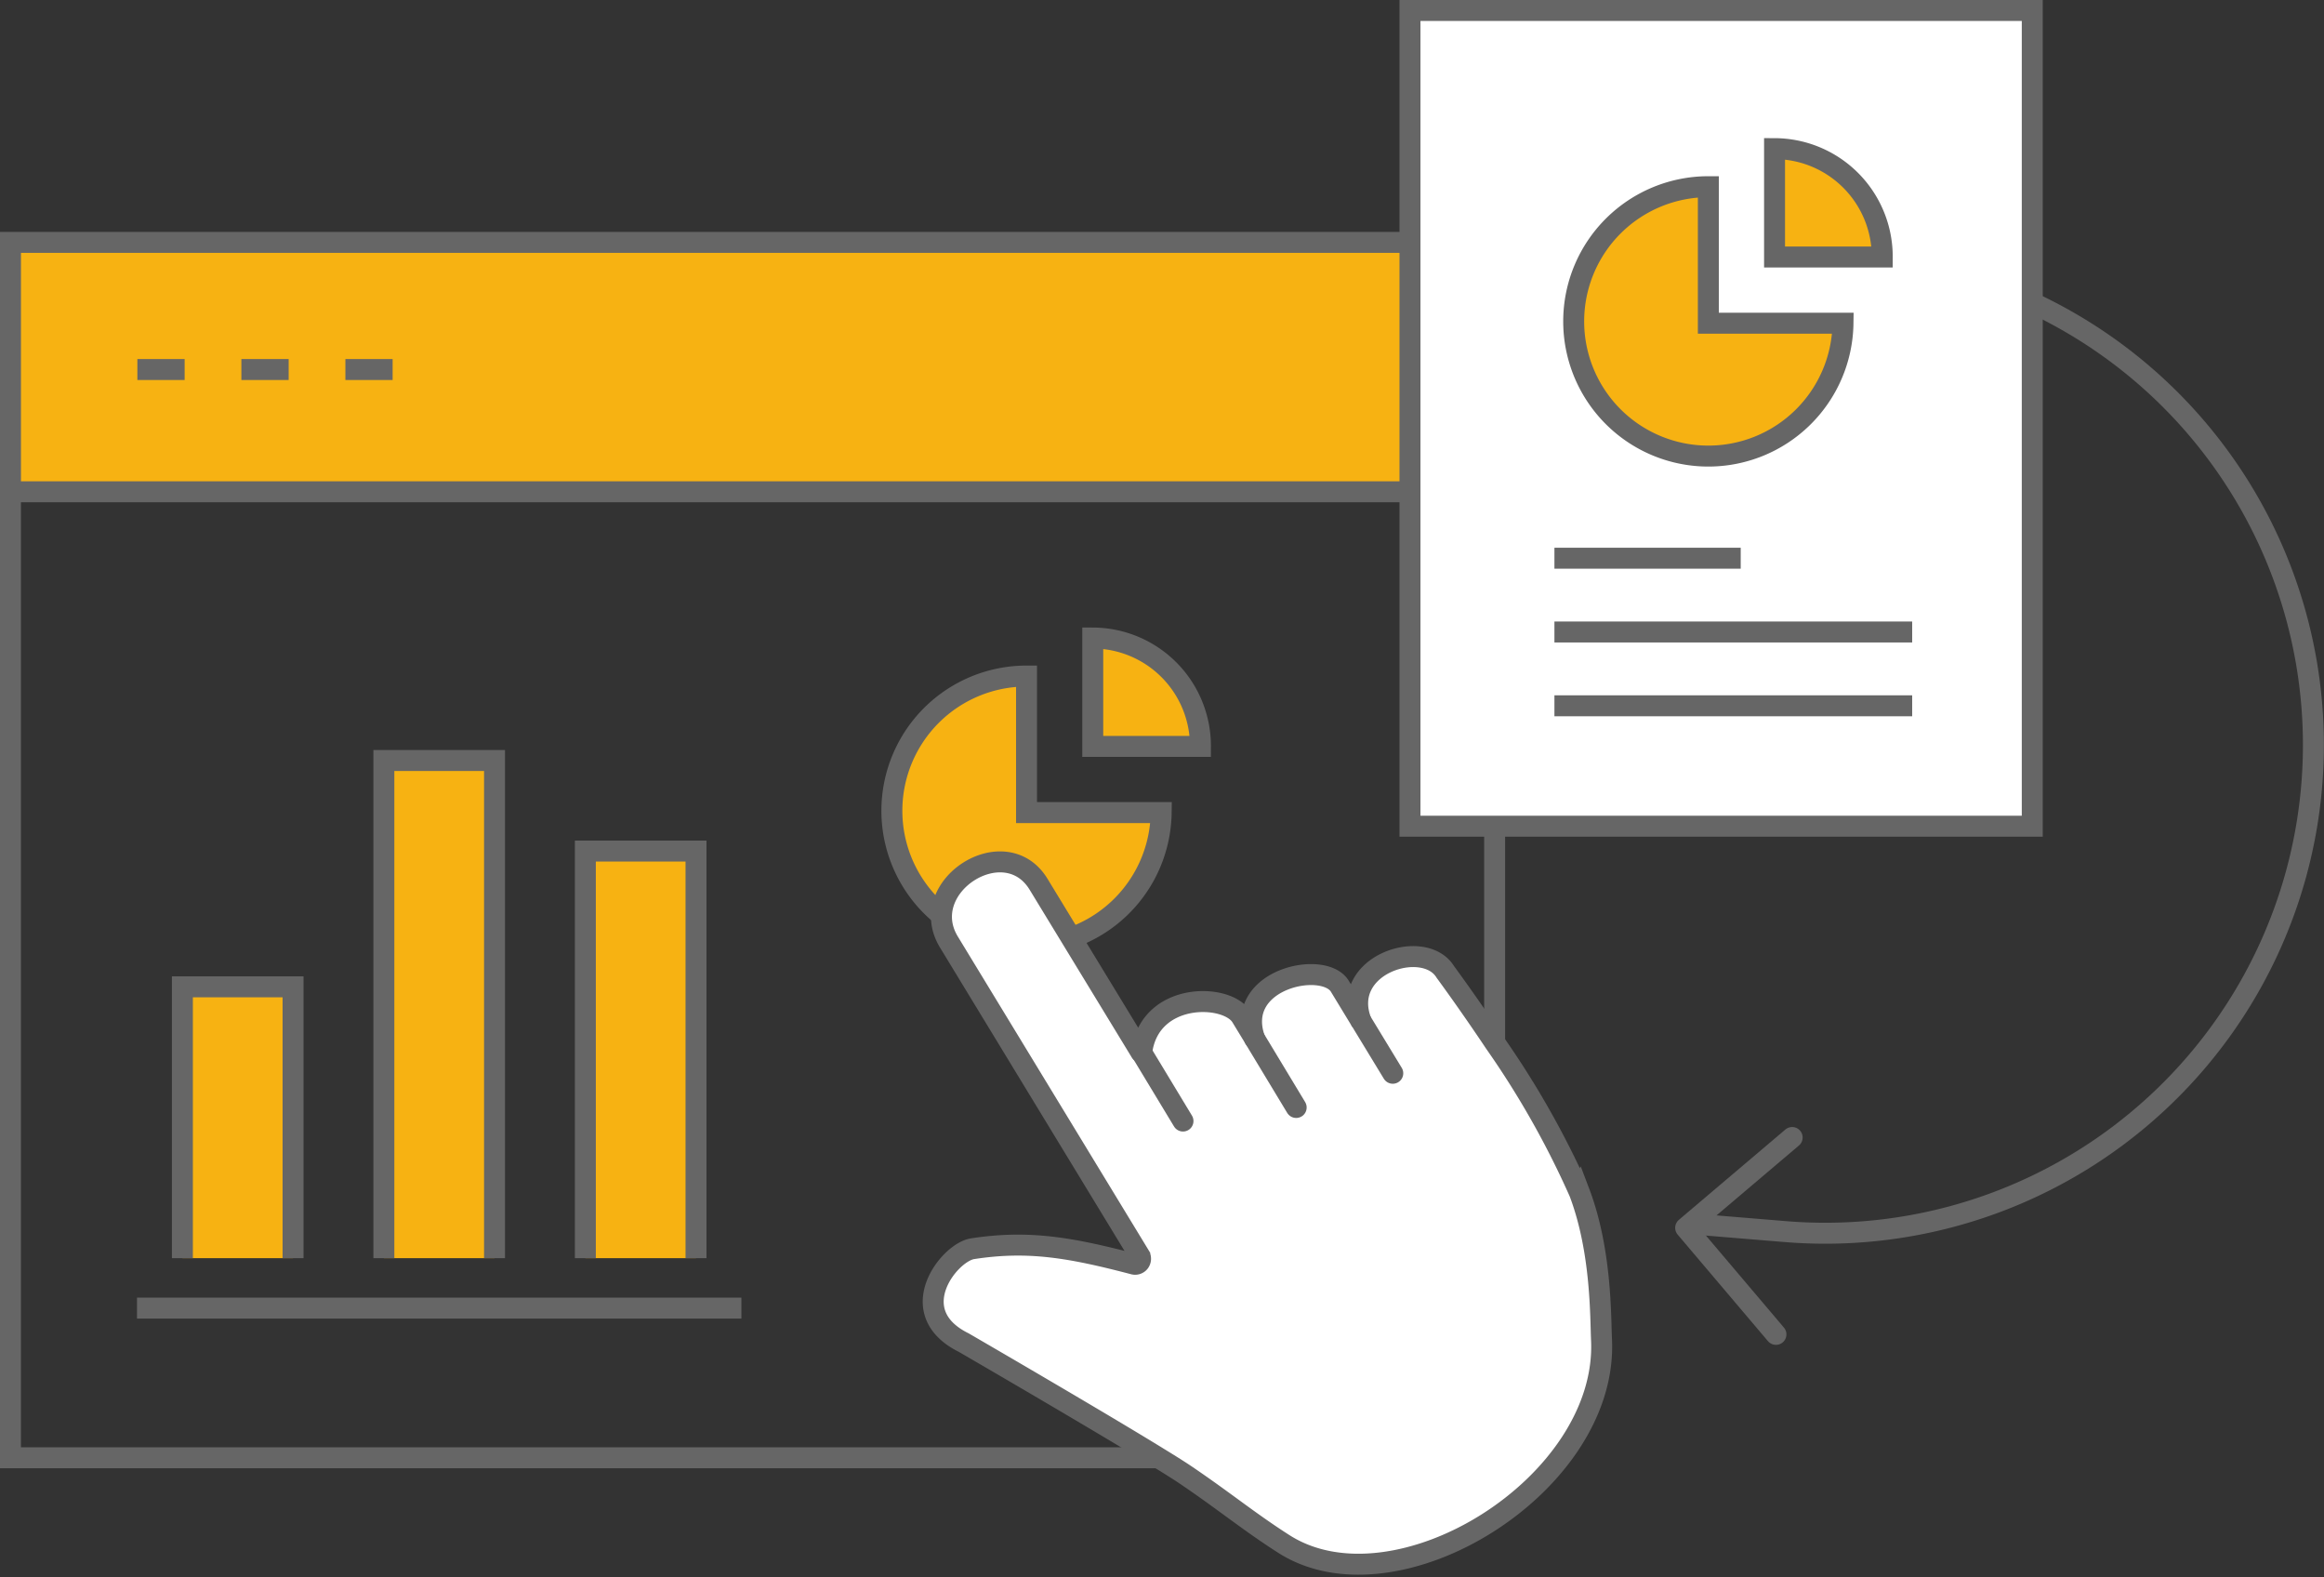 <svg xmlns="http://www.w3.org/2000/svg" width="166.358" height="112.878" viewBox="0 0 166.358 112.878">
  <rect x="0" y="0" width="166.358" height="112.878" fill="#333333" stroke="none"/>
  <g id="icon" transform="translate(-1196.989 -3815.248)">
    <g id="Group_409" data-name="Group 409">
      <g id="Group_388" data-name="Group 388">
        <g id="Group_385" data-name="Group 385">
          <g id="Group_383" data-name="Group 383">
            <path id="Path_425" data-name="Path 425" d="M1282.92,3868.663h-7.709v-7.755A7.731,7.731,0,0,1,1282.92,3868.663Z" fill="#f7b212"/>
          </g>
          <g id="Group_384" data-name="Group 384">
            <path id="Path_426" data-name="Path 426" d="M1270.471,3873.4h9.638a9.639,9.639,0,1,1-9.638-9.771Z" fill="#f7b212"/>
          </g>
        </g>
        <g id="Group_386" data-name="Group 386">
          <path id="Path_427" data-name="Path 427" d="M1280.109,3873.4a9.639,9.639,0,1,1-9.638-9.771v9.771Z" fill="none" stroke="#666" stroke-miterlimit="10" stroke-width="1.5"/>
        </g>
        <g id="Group_387" data-name="Group 387">
          <path id="Path_428" data-name="Path 428" d="M1282.92,3868.663h-7.709v-7.755A7.731,7.731,0,0,1,1282.92,3868.663Z" fill="none" stroke="#666" stroke-miterlimit="10" stroke-width="1.5"/>
        </g>
      </g>
      <g id="Group_394" data-name="Group 394">
        <g id="Group_389" data-name="Group 389">
          <rect id="Rectangle_127" data-name="Rectangle 127" width="7.922" height="19.418" transform="translate(1210.045 3885.87)" fill="#f7b212"/>
        </g>
        <g id="Group_390" data-name="Group 390">
          <rect id="Rectangle_128" data-name="Rectangle 128" width="7.922" height="35.614" transform="translate(1224.467 3869.674)" fill="#f7b212"/>
        </g>
        <g id="Group_391" data-name="Group 391">
          <rect id="Rectangle_129" data-name="Rectangle 129" width="7.922" height="29.134" transform="translate(1238.89 3876.154)" fill="#f7b212"/>
        </g>
        <g id="Group_392" data-name="Group 392">
          <path id="Path_429" data-name="Path 429" d="M1303.979,3832.594v17.848h-106.24v-17.848Z" fill="#f7b212"/>
        </g>
        <g id="Group_393" data-name="Group 393">
          <path id="Path_430" data-name="Path 430" d="M1303.979,3889.851a63.6,63.6,0,0,1,6.069,10.728c1.593,4.2,1.505,8.961,1.582,10.553.484,10.383-14.712,19.745-22.747,14.6-2.473-1.581-4.227-3.04-6.988-4.911-.432-.294-1.121-.729-1.978-1.253-4.585-2.82-13.936-8.24-13.936-8.24-4.417-2.187-1.065-6.461.63-6.722,4.007-.614,7.01-.082,11.533,1.1a.384.384,0,0,0,.414-.145.412.412,0,0,0,.019-.446l-13.665-22.461c-2.406-3.962,4.018-8.083,6.424-4.125l7.314,12.008a.038.038,0,0,0,.04.014.033.033,0,0,0,.029-.033c.575-4.326,6.106-4.192,7.127-2.511l.945,1.551h0c-1.472-4.274,4.952-5.635,6.1-3.742l1.531,2.518c-1.564-4.08,4.515-6.018,6.021-3.541C1300.449,3884.8,1302.046,3886.96,1303.979,3889.851Z" fill="#fff"/>
        </g>
      </g>
      <g id="Group_408" data-name="Group 408">
        <g id="Group_395" data-name="Group 395">
          <path id="Path_431" data-name="Path 431" d="M1224.467,3905.288v-35.615h7.922v35.615" fill="none" stroke="#666" stroke-miterlimit="10" stroke-width="1.5"/>
        </g>
        <g id="Group_396" data-name="Group 396">
          <path id="Path_432" data-name="Path 432" d="M1238.89,3905.288v-29.134h7.922v29.134" fill="none" stroke="#666" stroke-miterlimit="10" stroke-width="1.5"/>
        </g>
        <g id="Group_397" data-name="Group 397">
          <path id="Path_433" data-name="Path 433" d="M1217.967,3905.288V3885.87h-7.922v19.418" fill="none" stroke="#666" stroke-miterlimit="10" stroke-width="1.5"/>
        </g>
        <g id="Group_398" data-name="Group 398">
          <path id="Path_434" data-name="Path 434" d="M1279.924,3919.573h-82.185v-86.979h106.24v57.257" fill="none" stroke="#666" stroke-miterlimit="10" stroke-width="1.5"/>
        </g>
        <g id="Group_399" data-name="Group 399">
          <path id="Path_435" data-name="Path 435" d="M1197.735,3850.442h106.244" fill="none" stroke="#666" stroke-miterlimit="10" stroke-width="1.5"/>
        </g>
        <g id="Group_400" data-name="Group 400">
          <line id="Line_68" data-name="Line 68" x2="3.384" transform="translate(1206.822 3841.693)" fill="none" stroke="#666" stroke-miterlimit="10" stroke-width="1.5"/>
        </g>
        <g id="Group_401" data-name="Group 401">
          <line id="Line_69" data-name="Line 69" x2="3.384" transform="translate(1214.268 3841.693)" fill="none" stroke="#666" stroke-miterlimit="10" stroke-width="1.5"/>
        </g>
        <g id="Group_402" data-name="Group 402">
          <line id="Line_70" data-name="Line 70" x2="3.381" transform="translate(1221.713 3841.693)" fill="none" stroke="#666" stroke-miterlimit="10" stroke-width="1.5"/>
        </g>
        <g id="Group_403" data-name="Group 403">
          <line id="Line_71" data-name="Line 71" x2="43.264" transform="translate(1206.796 3908.863)" fill="none" stroke="#666" stroke-miterlimit="10" stroke-width="1.5"/>
        </g>
        <g id="Group_404" data-name="Group 404">
          <path id="Path_436" data-name="Path 436" d="M1286.791,3889.564l-.945-1.551c-1.021-1.681-6.552-1.815-7.127,2.511a.033.033,0,0,1-.029.033.038.038,0,0,1-.04-.014l-7.314-12.008c-2.406-3.958-8.83.163-6.424,4.125l13.665,22.461a.412.412,0,0,1-.019.446.384.384,0,0,1-.414.145c-4.523-1.183-7.526-1.715-11.533-1.1-1.695.261-5.047,4.535-.63,6.722,0,0,9.351,5.42,13.936,8.24.857.524,1.546.959,1.978,1.253,2.761,1.871,4.515,3.33,6.988,4.911,8.035,5.14,23.231-4.222,22.747-14.6-.077-1.592.011-6.357-1.582-10.553a63.6,63.6,0,0,0-6.069-10.728c-1.933-2.891-3.53-5.052-3.53-5.052-1.506-2.477-7.585-.539-6.021,3.541l-1.531-2.518c-1.15-1.893-7.574-.532-6.1,3.742" fill="none" stroke="#666" stroke-linecap="round" stroke-miterlimit="10" stroke-width="1.5"/>
        </g>
        <g id="Group_405" data-name="Group 405">
          <line id="Line_72" data-name="Line 72" x2="2.974" y2="4.925" transform="translate(1286.799 3889.579)" fill="none" stroke="#666" stroke-linecap="round" stroke-miterlimit="10" stroke-width="1.5"/>
        </g>
        <g id="Group_406" data-name="Group 406">
          <line id="Line_73" data-name="Line 73" x2="2.974" y2="4.918" transform="translate(1278.697 3890.557)" fill="none" stroke="#666" stroke-linecap="round" stroke-miterlimit="10" stroke-width="1.5"/>
        </g>
        <g id="Group_407" data-name="Group 407">
          <line id="Line_74" data-name="Line 74" x1="2.26" y1="3.716" transform="translate(1294.428 3888.34)" fill="none" stroke="#666" stroke-linecap="round" stroke-miterlimit="10" stroke-width="1.5"/>
        </g>
      </g>
    </g>
    <g id="Group_421" data-name="Group 421">
      <g id="Group_410" data-name="Group 410">
        <rect id="Rectangle_130" data-name="Rectangle 130" width="44.545" height="58.377" transform="translate(1297.919 3815.998)" fill="#fff" stroke="#666" stroke-miterlimit="10" stroke-width="1.5"/>
      </g>
      <g id="Group_420" data-name="Group 420">
        <g id="Group_413" data-name="Group 413">
          <g id="Group_411" data-name="Group 411">
            <path id="Path_437" data-name="Path 437" d="M1331.725,3833.64h-7.709v-7.755A7.73,7.73,0,0,1,1331.725,3833.64Z" fill="#f7b212"/>
          </g>
          <g id="Group_412" data-name="Group 412">
            <path id="Path_438" data-name="Path 438" d="M1319.277,3838.38h9.638a9.639,9.639,0,1,1-9.638-9.771Z" fill="#f7b212"/>
          </g>
        </g>
        <g id="Group_419" data-name="Group 419">
          <g id="Group_414" data-name="Group 414">
            <path id="Path_439" data-name="Path 439" d="M1328.915,3838.38a9.639,9.639,0,1,1-9.638-9.771v9.771Z" fill="none" stroke="#666" stroke-miterlimit="10" stroke-width="1.5"/>
          </g>
          <g id="Group_415" data-name="Group 415">
            <path id="Path_440" data-name="Path 440" d="M1331.725,3833.64h-7.709v-7.755A7.73,7.73,0,0,1,1331.725,3833.64Z" fill="none" stroke="#666" stroke-miterlimit="10" stroke-width="1.5"/>
          </g>
          <g id="Group_416" data-name="Group 416">
            <line id="Line_75" data-name="Line 75" x2="25.608" transform="translate(1308.259 3865.758)" fill="none" stroke="#666" stroke-miterlimit="10" stroke-width="1.5"/>
          </g>
          <g id="Group_417" data-name="Group 417">
            <line id="Line_76" data-name="Line 76" x2="25.608" transform="translate(1308.259 3860.476)" fill="none" stroke="#666" stroke-miterlimit="10" stroke-width="1.5"/>
          </g>
          <g id="Group_418" data-name="Group 418">
            <line id="Line_77" data-name="Line 77" x2="13.335" transform="translate(1308.259 3855.196)" fill="none" stroke="#666" stroke-miterlimit="10" stroke-width="1.5"/>
          </g>
        </g>
      </g>
    </g>
    <g id="Group_422" data-name="Group 422">
      <path id="Path_441" data-name="Path 441" d="M1342.727,3837.043a34.941,34.941,0,0,1-18.005,66.338l-6.346-.523" fill="none" stroke="#666" stroke-linecap="round" stroke-linejoin="round" stroke-width="1.5"/>
      <path id="Path_442" data-name="Path 442" d="M1325.277,3896.653l-7.625,6.464,6.464,7.625" fill="none" stroke="#666" stroke-linecap="round" stroke-linejoin="round" stroke-width="1.5"/>
    </g>
  </g>
</svg>
